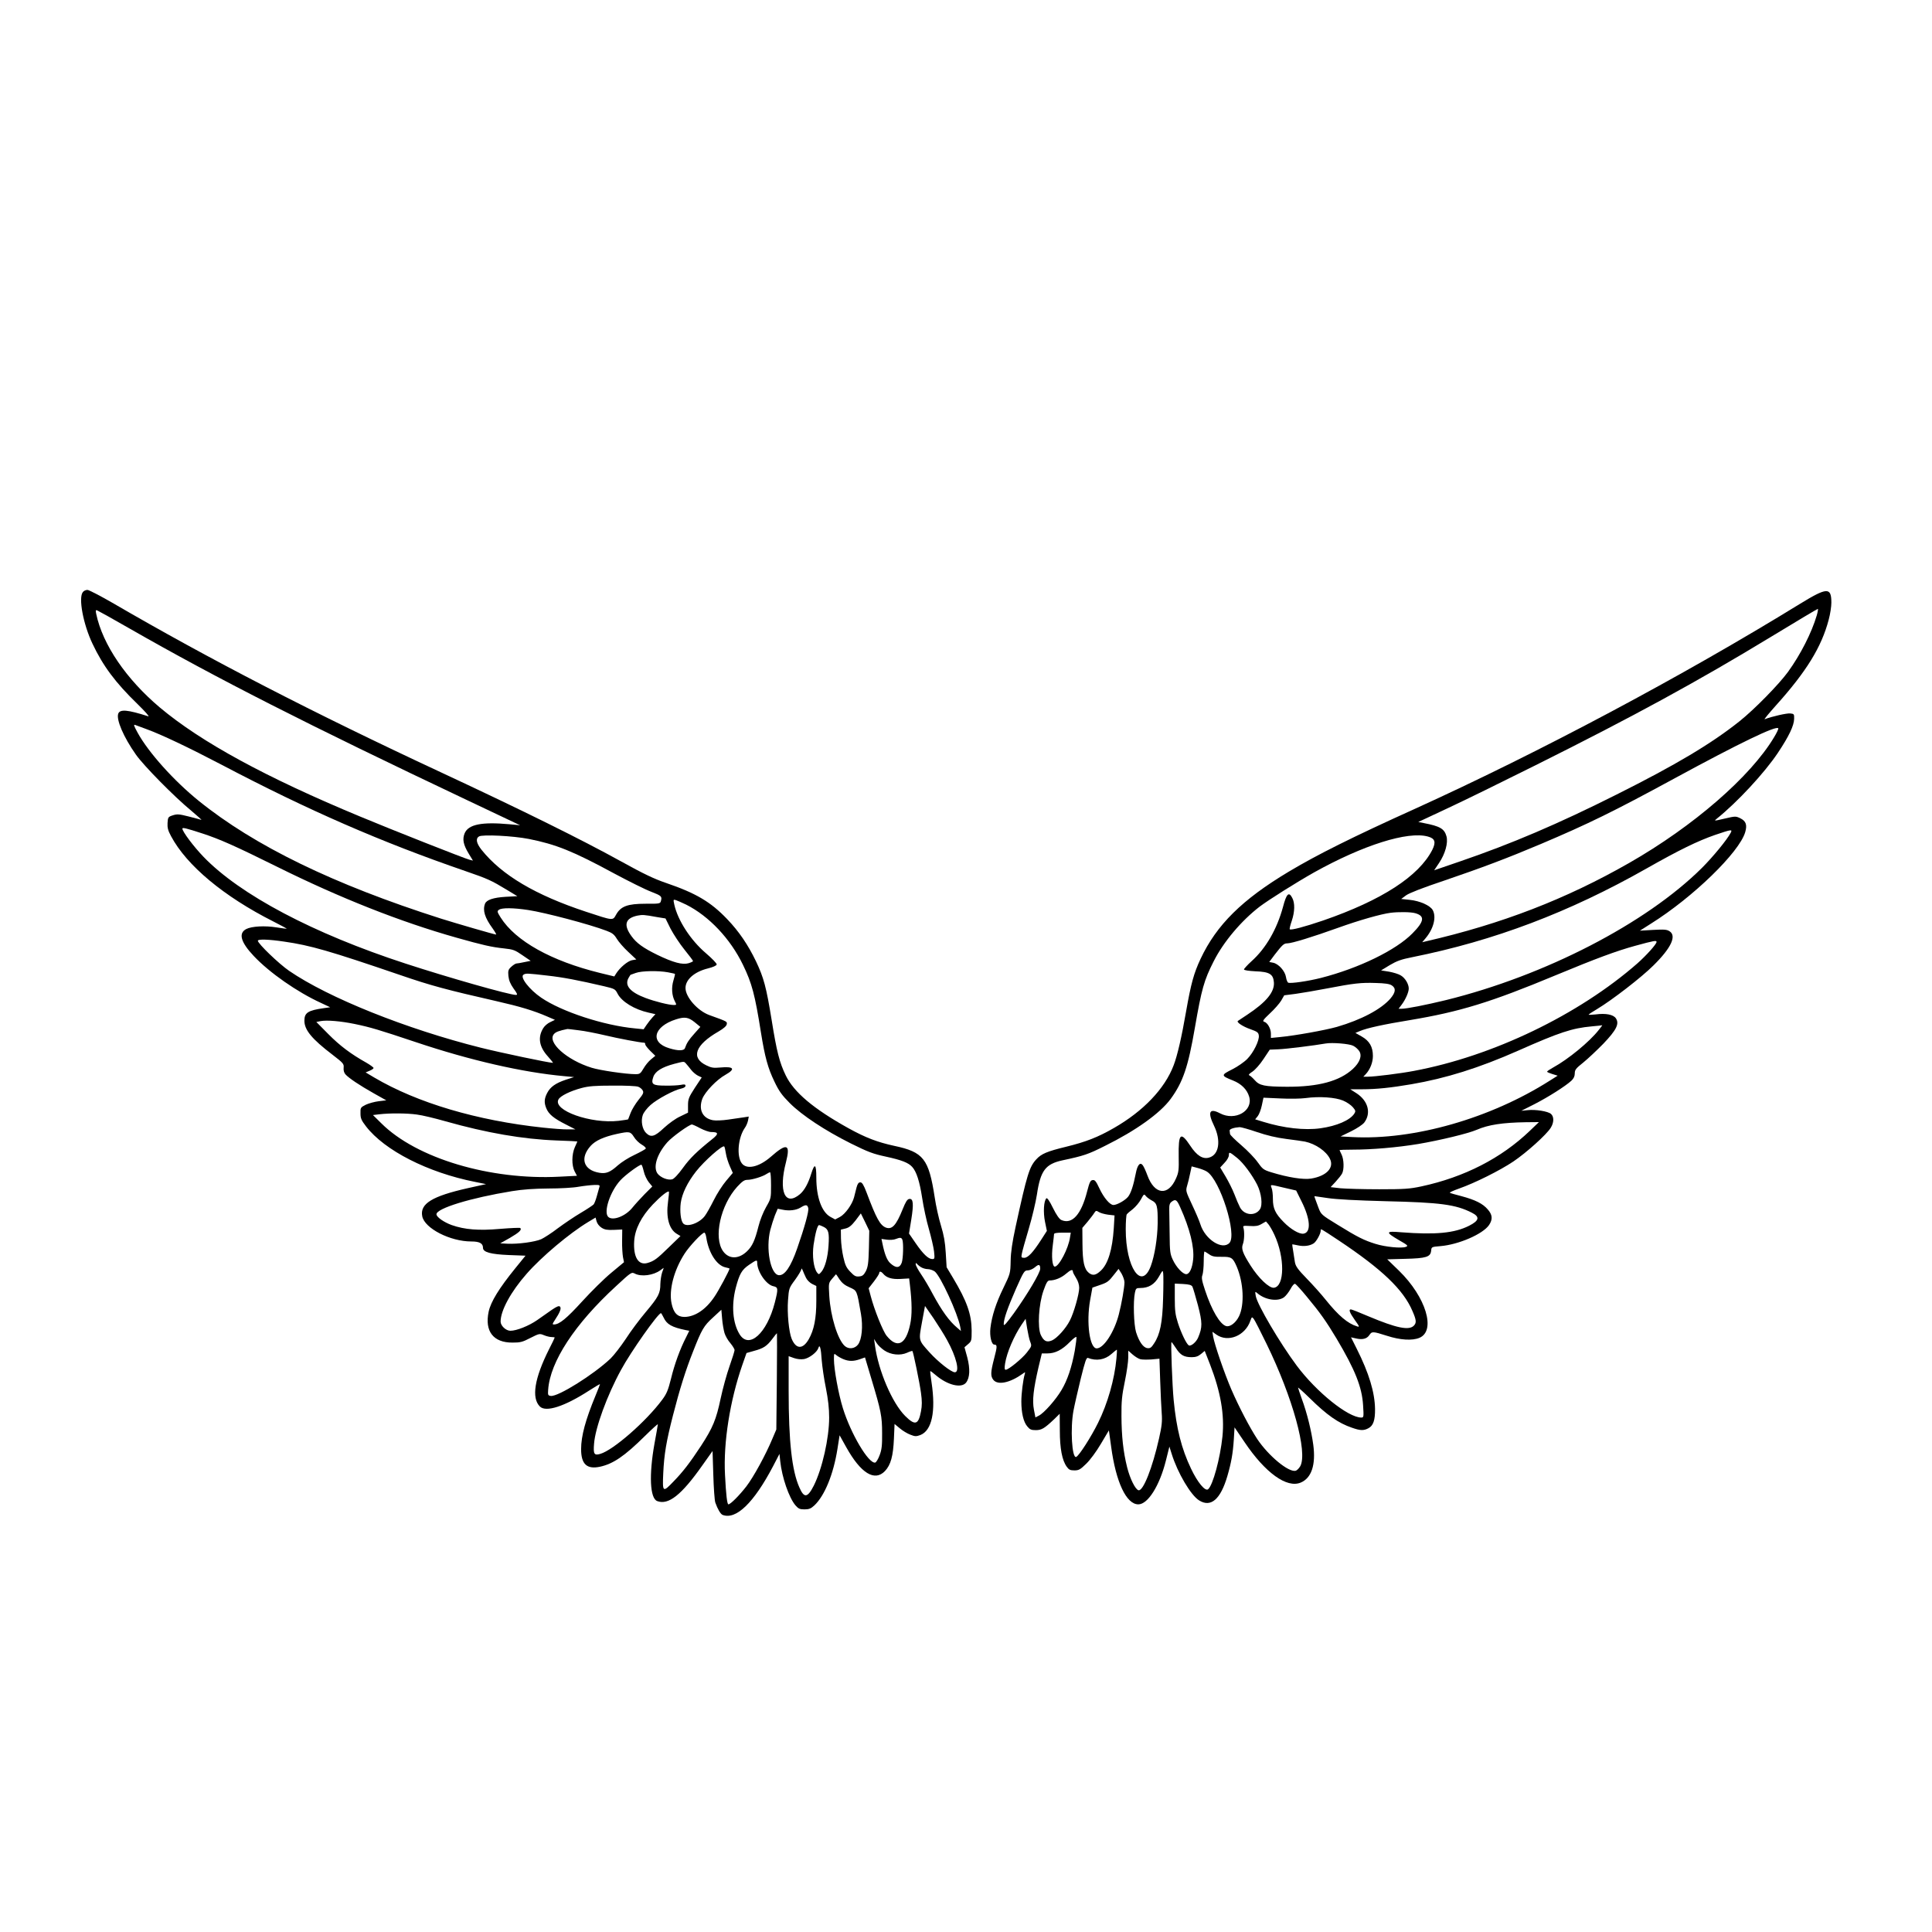 <?xml version="1.0" encoding="UTF-8" standalone="yes"?>
<svg version="1.0" xmlns="http://www.w3.org/2000/svg" width="100mm" height="100mm" viewBox="0 0 1536 1024" preserveAspectRatio="xMidYMid meet">
  <g transform="translate(0,1024) scale(0.1,-0.1)" fill="#000000" stroke="none">
    <path d="M659 8093 c-37 -44 2 -254 76 -410 83 -176 183 -311 359 -481 58 -57
97 -100 85 -97 -165 53 -225 58 -239 21 -17 -47 42 -186 141 -326 62 -88 304
-334 439 -445 52 -44 88 -76 80 -73 -8 3 -54 15 -101 27 -75 19 -91 20 -125 9
-37 -12 -39 -15 -42 -61 -2 -37 3 -59 28 -105 124 -233 419 -479 813 -678 59
-30 107 -56 107 -57 0 -2 -37 3 -82 10 -92 15 -197 9 -240 -13 -64 -33 -45
-104 59 -214 125 -133 347 -288 536 -374 l72 -34 -50 -7 c-126 -18 -155 -36
-155 -100 0 -73 59 -145 223 -270 87 -67 92 -73 89 -104 -2 -21 3 -40 15 -53
26 -29 112 -87 226 -151 l98 -55 -60 -7 c-33 -4 -80 -17 -103 -28 -42 -21 -43
-24 -42 -69 0 -39 7 -55 44 -103 148 -192 492 -367 865 -441 l89 -18 -144 -32
c-285 -64 -383 -124 -363 -224 19 -96 222 -200 390 -200 66 0 93 -15 93 -51 0
-34 61 -51 207 -57 l131 -5 -82 -101 c-128 -158 -194 -265 -211 -344 -33 -156
37 -247 190 -246 61 0 79 4 142 37 69 35 73 36 107 22 19 -8 47 -15 61 -15 14
0 25 -2 25 -4 0 -3 -20 -44 -45 -93 -116 -231 -141 -387 -73 -455 48 -48 196
0 391 126 48 31 87 54 87 51 0 -3 -16 -44 -36 -92 -79 -191 -114 -320 -114
-424 0 -120 46 -162 150 -140 105 23 194 83 358 245 56 55 102 97 102 92 0 -5
-12 -75 -27 -155 -44 -248 -36 -433 22 -455 89 -34 193 48 359 284 l81 114 6
-189 c3 -105 10 -204 16 -221 18 -51 41 -91 58 -98 107 -41 248 96 400 385
l52 100 6 -58 c14 -129 69 -289 121 -351 24 -27 34 -32 72 -32 36 0 51 6 79
32 81 77 151 246 183 449 l17 108 53 -95 c116 -208 226 -275 308 -189 46 49
65 119 71 257 l5 117 41 -34 c22 -19 60 -42 84 -51 38 -15 47 -15 80 -3 92 36
124 187 89 419 -7 47 -12 87 -10 89 2 2 22 -13 45 -33 92 -78 201 -105 239
-59 31 39 34 110 10 202 l-22 80 29 25 c27 23 28 28 28 108 -1 130 -38 234
-148 418 l-51 85 -7 115 c-5 86 -15 140 -38 216 -17 55 -40 157 -50 226 -47
305 -89 359 -321 408 -134 29 -228 65 -364 140 -279 155 -434 286 -499 420
-50 103 -72 190 -112 440 -43 264 -63 337 -124 466 -63 131 -135 238 -230 337
-131 137 -248 206 -485 287 -97 33 -180 73 -359 172 -313 173 -782 405 -1432
708 -1020 475 -1839 898 -2614 1349 -96 55 -184 101 -196 101 -12 0 -29 -7
-36 -17z m373 -291 c694 -397 1414 -763 2683 -1364 l420 -199 -85 8 c-220 20
-326 -1 -356 -72 -19 -47 -11 -90 32 -161 l34 -56 -28 7 c-34 8 -627 242 -866
342 -752 312 -1267 593 -1595 868 -267 225 -455 500 -506 744 -6 28 -5 33 8
28 8 -3 125 -68 259 -145z m133 -799 c119 -43 339 -148 595 -282 692 -364
1271 -616 1939 -846 180 -62 206 -74 330 -149 l84 -51 -94 -5 c-97 -6 -151
-24 -163 -55 -20 -53 -2 -111 61 -197 19 -27 31 -48 27 -48 -12 0 -322 90
-439 127 -853 272 -1482 578 -1925 936 -197 159 -400 385 -486 542 -31 57 -34
67 -18 61 10 -4 51 -19 89 -33z m443 -829 c141 -46 262 -100 599 -267 496
-246 976 -436 1423 -562 205 -58 279 -75 376 -85 74 -8 88 -13 147 -54 l66
-45 -50 -10 c-27 -6 -56 -11 -63 -11 -7 0 -26 -12 -41 -26 -24 -22 -27 -31
-23 -74 4 -35 15 -62 41 -99 30 -41 34 -51 19 -51 -52 0 -537 138 -877 249
-734 239 -1316 547 -1607 849 -79 82 -168 201 -168 224 0 11 29 4 158 -38z
m2597 -44 c215 -43 349 -96 679 -275 116 -62 248 -128 294 -145 82 -32 87 -37
76 -75 -5 -19 -13 -21 -122 -20 -142 0 -197 -20 -234 -87 -27 -48 -20 -49
-238 23 -403 133 -670 291 -831 492 -42 53 -49 90 -21 107 27 17 270 5 397
-20z m1250 -522 c181 -91 351 -270 452 -479 71 -146 95 -236 143 -539 31 -193
55 -282 107 -389 36 -76 60 -109 122 -171 98 -98 280 -218 486 -321 137 -68
177 -83 280 -105 124 -27 177 -48 207 -81 34 -37 59 -114 79 -244 11 -73 35
-186 54 -250 18 -64 37 -144 41 -178 6 -57 5 -61 -14 -61 -31 0 -73 40 -132
126 l-53 77 18 111 c20 125 16 169 -16 164 -16 -2 -29 -23 -53 -83 -51 -127
-84 -162 -132 -145 -47 18 -77 73 -154 278 -24 63 -36 82 -50 82 -14 0 -22
-11 -30 -40 -5 -22 -15 -58 -20 -79 -15 -57 -70 -133 -112 -156 l-38 -20 -37
20 c-70 38 -113 156 -113 313 0 108 -13 118 -40 32 -24 -79 -55 -134 -90 -164
-119 -100 -172 21 -111 255 37 145 7 155 -121 42 -94 -82 -192 -104 -231 -51
-42 57 -29 203 24 280 11 14 22 41 26 59 l6 32 -39 -6 c-21 -3 -77 -11 -124
-18 -47 -7 -102 -9 -122 -5 -83 15 -116 85 -84 171 22 55 114 152 185 191 81
46 65 67 -43 57 -54 -5 -71 -2 -110 17 -126 60 -90 162 96 269 41 24 64 44 66
58 3 22 8 20 -139 73 -93 34 -189 143 -189 215 0 67 70 129 179 156 40 10 67
22 69 31 2 8 -37 48 -86 90 -121 103 -223 260 -251 386 -9 41 -8 42 12 36 12
-4 49 -20 82 -36z m-1255 -43 c132 -20 486 -113 622 -165 46 -17 61 -29 82
-64 14 -23 54 -70 90 -103 l65 -61 -35 -6 c-34 -7 -95 -58 -125 -105 l-15 -24
-115 28 c-386 95 -670 253 -789 441 -28 45 -29 50 -13 61 22 17 116 16 233 -2z
m1023 -56 l68 -11 40 -81 c23 -44 72 -119 110 -166 38 -47 69 -88 69 -92 0 -3
-16 -11 -36 -17 -48 -14 -121 5 -249 67 -112 55 -165 93 -205 149 -65 89 -49
143 50 163 38 7 50 7 153 -12z m-2964 -195 c209 -30 358 -73 926 -267 241 -83
369 -117 764 -207 185 -42 295 -75 405 -123 l58 -25 -37 -18 c-21 -9 -46 -31
-56 -48 -45 -73 -33 -148 37 -225 25 -28 43 -51 40 -51 -31 0 -416 81 -572
120 -591 148 -1213 397 -1526 612 -80 55 -248 216 -248 239 0 14 89 11 209 -7z
m3051 -244 c30 -6 55 -11 56 -13 2 -2 -4 -25 -12 -52 -17 -56 -13 -119 11
-165 15 -29 15 -30 -9 -30 -38 0 -150 28 -224 56 -120 45 -166 97 -137 155 9
16 17 29 18 29 1 0 20 7 42 15 47 17 180 19 255 5z m-960 -26 c127 -14 247
-37 453 -85 84 -20 88 -22 107 -59 33 -64 134 -126 248 -151 l53 -12 -24 -26
c-13 -14 -34 -41 -47 -60 l-23 -34 -69 7 c-246 23 -581 132 -745 244 -94 64
-172 164 -141 183 18 12 33 11 188 -7z m1173 -371 l45 -37 -47 -53 c-46 -51
-62 -77 -75 -115 -7 -23 -54 -24 -125 -2 -156 46 -126 173 54 230 69 22 98 17
148 -23z m-2703 -14 c125 -26 189 -45 485 -144 432 -145 851 -241 1183 -271
l76 -7 -65 -21 c-81 -27 -124 -57 -149 -106 -24 -46 -25 -79 -6 -123 19 -46
60 -79 151 -125 l80 -41 -60 0 c-33 -1 -122 6 -197 14 -526 56 -1001 197
-1342 398 l-69 41 31 13 c18 7 32 17 32 22 0 5 -26 24 -57 42 -125 70 -212
136 -303 228 l-95 96 35 7 c49 9 158 0 270 -23z m1780 -50 c47 -5 141 -24 210
-40 104 -25 284 -59 313 -59 4 0 7 -6 7 -13 0 -7 18 -30 40 -52 l40 -39 -34
-28 c-19 -15 -46 -48 -60 -73 -24 -41 -30 -45 -64 -45 -74 0 -281 30 -348 51
-198 61 -358 204 -299 269 14 16 42 26 105 39 3 1 44 -4 90 -10z m855 -266 c9
-10 27 -32 40 -49 13 -17 38 -38 54 -46 l30 -14 -55 -83 c-49 -76 -54 -89 -54
-141 l0 -56 -62 -30 c-36 -16 -91 -56 -129 -91 -74 -70 -104 -79 -143 -40 -30
30 -42 95 -26 141 6 20 33 55 62 81 53 47 188 120 246 131 19 4 32 13 32 21 0
12 -8 14 -37 8 -21 -4 -76 -7 -122 -6 -102 0 -117 10 -97 69 15 45 69 78 166
104 82 21 77 21 95 1z m-381 -183 c14 -5 30 -18 36 -30 9 -17 4 -28 -34 -75
-24 -30 -52 -76 -62 -102 -10 -27 -19 -50 -20 -52 -2 -2 -36 -7 -76 -12 -221
-25 -525 83 -478 170 14 28 96 68 184 91 56 15 108 19 248 19 97 1 188 -3 202
-9z m-1760 -221 c42 -5 145 -30 229 -54 326 -92 614 -142 880 -152 92 -3 167
-7 167 -8 0 -2 -9 -22 -20 -46 -25 -57 -26 -143 -2 -191 l19 -36 -138 -7
c-552 -29 -1137 146 -1416 423 l-68 67 50 6 c86 10 220 9 299 -2z m2253 -109
c31 -16 70 -30 87 -30 59 0 62 -14 9 -56 -121 -97 -178 -152 -234 -230 -37
-51 -71 -87 -85 -90 -34 -9 -90 13 -115 44 -39 50 -7 156 76 250 36 42 175
142 196 142 5 0 35 -13 66 -30z m-527 -69 c13 -22 41 -49 62 -61 21 -12 35
-26 32 -32 -3 -5 -44 -28 -90 -50 -46 -21 -105 -59 -132 -83 -61 -55 -94 -68
-147 -59 -126 21 -157 116 -69 214 38 42 104 72 209 95 98 21 107 20 135 -24z
m731 -131 c4 -28 19 -74 32 -103 l23 -52 -53 -63 c-29 -34 -74 -104 -99 -155
-25 -50 -57 -107 -71 -125 -44 -58 -144 -92 -172 -58 -19 22 -27 96 -19 161
10 75 53 164 122 252 66 84 211 212 224 198 3 -3 9 -27 13 -55z m-653 -142 c6
-29 25 -68 40 -87 l28 -34 -61 -61 c-33 -34 -77 -82 -97 -107 -55 -69 -158
-108 -193 -73 -38 39 16 202 97 290 37 41 149 124 167 124 4 0 12 -23 19 -52z
m1012 -112 c0 -102 0 -104 -39 -172 -23 -40 -49 -105 -61 -154 -28 -111 -49
-158 -91 -198 -66 -64 -144 -64 -190 0 -78 109 -21 366 112 513 42 45 57 55
83 55 36 0 121 26 151 47 11 7 23 13 27 13 5 0 8 -47 8 -104z m-1366 -18 c-4
-13 -13 -45 -20 -71 -7 -26 -18 -54 -24 -62 -6 -7 -52 -38 -103 -68 -51 -30
-132 -85 -182 -122 -49 -38 -109 -76 -132 -87 -50 -22 -185 -40 -268 -36 l-58
3 78 44 c72 42 96 64 81 78 -3 3 -75 0 -160 -7 -170 -15 -281 -6 -384 30 -62
22 -122 64 -122 86 0 47 270 130 601 184 86 14 174 20 289 21 91 0 199 6 240
14 41 7 97 13 123 14 46 1 48 0 41 -21z m547 -113 c-17 -123 8 -217 69 -254
l30 -18 -93 -90 c-94 -92 -117 -109 -169 -124 -73 -21 -114 47 -106 174 6 95
56 194 148 291 60 63 119 111 128 102 2 -2 -1 -39 -7 -81z m1115 -50 c6 -24
-29 -151 -88 -320 -52 -149 -100 -218 -147 -213 -66 8 -104 211 -67 359 9 35
26 88 37 117 l22 52 36 -7 c55 -12 110 -5 145 16 42 26 55 25 62 -4z m482
-321 c-3 -117 -8 -147 -24 -180 -17 -31 -27 -40 -53 -42 -27 -3 -39 3 -71 37
-32 33 -41 54 -55 116 -10 42 -18 109 -19 148 l-1 71 37 9 c28 7 47 22 80 64
l42 56 34 -69 33 -69 -3 -141z m-2125 165 c25 -16 46 -19 98 -17 l66 3 -1 -90
c-1 -49 3 -108 7 -130 l8 -40 -101 -84 c-56 -46 -160 -149 -232 -228 -123
-135 -181 -183 -224 -183 -14 0 -13 4 6 33 42 63 55 96 42 109 -8 8 -24 2 -64
-25 -29 -21 -82 -57 -117 -82 -66 -46 -164 -85 -213 -85 -36 0 -78 40 -78 73
0 88 82 238 207 380 119 136 342 323 488 411 l60 36 8 -30 c5 -18 21 -39 40
-51z m1767 6 c37 -19 44 -46 37 -149 -6 -93 -28 -174 -57 -208 -19 -22 -21
-22 -34 -5 -27 35 -40 132 -28 219 14 94 31 158 44 158 5 0 22 -7 38 -15z
m-935 -82 c18 -123 84 -225 153 -239 18 -4 32 -8 32 -10 0 -13 -88 -178 -121
-225 -68 -101 -154 -158 -237 -159 -57 0 -87 32 -103 108 -22 107 19 263 103
394 39 61 140 168 158 168 5 0 12 -17 15 -37z m1559 -19 c10 -26 7 -149 -5
-183 -16 -44 -47 -45 -92 -3 -26 24 -45 74 -62 159 l-7 33 44 -6 c24 -3 54 -1
68 5 36 14 47 13 54 -5z m-1154 -182 c0 -72 72 -177 129 -188 38 -8 39 -20 11
-130 -63 -245 -205 -373 -280 -252 -55 89 -66 229 -31 367 30 114 48 145 106
185 59 40 65 42 65 18z m1300 -35 c13 -9 39 -17 56 -17 17 0 42 -9 56 -19 46
-37 181 -331 202 -439 l6 -34 -29 25 c-65 54 -123 135 -197 272 -26 50 -67
119 -91 154 -24 35 -43 71 -43 80 0 10 3 12 8 5 4 -5 18 -18 32 -27z m-2056
-44 c-7 -21 -13 -62 -14 -91 0 -74 -15 -103 -115 -222 -49 -58 -121 -154 -160
-215 -40 -60 -95 -131 -121 -156 -134 -127 -418 -305 -475 -297 -22 3 -24 7
-21 48 15 224 212 524 540 825 121 112 123 113 150 99 51 -26 146 -14 202 27
14 10 26 19 26 19 1 0 -4 -17 -12 -37z m1144 -42 c9 -19 31 -40 49 -49 l33
-16 0 -118 c0 -140 -18 -231 -60 -305 -47 -82 -101 -81 -136 3 -22 53 -37 205
-29 307 7 93 7 96 56 162 27 37 49 75 50 84 0 10 4 6 11 -9 5 -14 17 -40 26
-59z m613 33 c27 -33 70 -46 139 -42 l68 4 6 -51 c17 -140 18 -242 2 -314 -34
-162 -103 -195 -187 -91 -30 37 -98 207 -126 314 l-17 64 42 54 c23 30 42 60
42 66 0 17 15 15 31 -4z m-347 -45 c20 -29 43 -48 81 -64 59 -27 57 -20 90
-212 17 -99 7 -201 -23 -242 -26 -35 -76 -40 -107 -11 -56 52 -112 235 -122
397 -6 102 -6 102 23 137 16 19 30 35 30 35 1 1 14 -17 28 -40z m855 -482 c75
-135 104 -257 62 -257 -28 0 -132 82 -200 157 -90 100 -88 92 -61 241 l24 129
68 -98 c36 -54 85 -131 107 -172z m-1769 55 c7 -23 28 -60 47 -81 18 -22 33
-46 33 -55 0 -8 -18 -66 -40 -128 -22 -62 -54 -178 -71 -258 -35 -166 -62
-231 -155 -374 -90 -137 -146 -209 -218 -283 -87 -91 -90 -89 -83 65 7 150 24
252 78 462 52 203 100 357 159 505 69 176 85 204 159 271 l66 61 6 -71 c3 -39
12 -90 19 -114z m-484 123 c25 -54 65 -77 177 -100 l27 -5 -25 -51 c-49 -95
-93 -217 -120 -329 -23 -92 -35 -121 -70 -168 -127 -172 -390 -402 -493 -431
-48 -14 -56 -2 -49 81 9 125 104 386 214 586 78 145 295 452 318 452 2 0 12
-16 21 -35z m900 -507 l-4 -383 -32 -75 c-52 -125 -148 -301 -206 -377 -55
-71 -126 -143 -143 -143 -10 0 -19 75 -27 235 -14 256 40 593 138 874 l33 94
60 17 c75 20 102 38 145 95 18 25 35 45 37 45 1 0 1 -172 -1 -382z m854 246
c53 -36 127 -43 181 -19 21 10 41 16 43 14 7 -9 57 -250 68 -332 9 -65 9 -102
0 -148 -20 -107 -47 -115 -126 -36 -103 103 -213 360 -240 562 l-7 50 20 -32
c11 -18 39 -44 61 -59z m-497 -79 c4 -49 18 -148 33 -220 18 -92 26 -161 26
-235 0 -164 -55 -407 -122 -541 -50 -98 -77 -102 -115 -14 -59 133 -85 364
-85 766 l0 277 42 -15 c26 -9 56 -12 81 -8 42 8 102 54 113 87 11 36 21 1 27
-97z m170 10 c45 -19 83 -19 134 -1 l40 14 51 -171 c77 -256 85 -297 85 -432
1 -97 -3 -131 -20 -175 -11 -30 -27 -56 -35 -58 -52 -10 -193 227 -257 433
-35 112 -71 311 -71 388 0 47 1 49 18 34 10 -9 34 -23 55 -32z"/>
    <path d="M14310 7999 c-934 -575 -2073 -1181 -3060 -1629 -498 -225 -780 -366
-1004 -500 -371 -222 -574 -423 -701 -693 -54 -115 -76 -196 -115 -417 -35
-203 -70 -354 -99 -429 -70 -186 -241 -365 -475 -499 -127 -73 -221 -110 -380
-149 -152 -37 -197 -56 -237 -100 -55 -59 -74 -120 -165 -538 -26 -121 -38
-199 -39 -270 -2 -99 -3 -101 -58 -215 -59 -121 -92 -224 -103 -320 -7 -64 9
-130 31 -130 24 0 24 -14 -1 -109 -29 -112 -30 -142 -6 -172 36 -43 131 -23
231 48 23 17 23 16 18 -2 -13 -43 -27 -154 -27 -217 0 -91 17 -163 47 -198 20
-25 32 -30 68 -30 46 0 69 14 145 86 l45 44 1 -133 c0 -143 18 -237 55 -288
17 -24 28 -29 61 -29 35 0 47 7 94 53 31 30 80 96 117 159 l63 106 18 -130
c38 -282 121 -458 216 -458 76 0 169 148 219 347 l28 112 18 -57 c47 -152 153
-331 219 -371 93 -58 170 9 224 194 31 107 44 180 51 288 l6 99 80 -118 c165
-245 336 -367 446 -321 86 36 121 141 100 300 -15 112 -50 254 -91 365 -16 45
-30 86 -30 90 0 3 42 -34 93 -84 136 -134 227 -198 336 -235 65 -23 93 -24
130 -4 39 20 54 64 53 153 -2 132 -48 285 -145 478 l-46 92 40 -9 c51 -12 86
-3 106 27 20 30 27 30 140 -6 105 -34 201 -40 258 -16 133 56 52 324 -162 533
l-94 91 143 4 c167 4 201 15 206 64 3 31 3 31 74 37 144 12 336 95 386 167 31
46 28 82 -10 125 -39 46 -100 76 -208 105 -47 12 -89 24 -93 27 -5 3 29 18 74
34 125 44 322 142 431 215 105 71 264 214 297 268 26 41 27 88 2 110 -24 21
-122 37 -186 30 l-50 -5 105 53 c109 56 245 142 293 186 19 18 27 36 27 58 0
29 9 40 68 87 37 30 108 97 159 149 104 109 129 158 100 202 -20 30 -80 42
-162 31 -30 -3 -55 -4 -55 -2 0 3 31 23 68 45 117 70 353 252 448 347 140 138
185 234 128 271 -21 14 -42 16 -131 11 l-105 -6 88 56 c335 210 702 567 749
727 17 58 6 88 -38 110 -37 18 -40 18 -125 -2 -87 -20 -87 -20 -62 0 162 130
379 364 485 523 88 132 128 216 129 270 1 38 -1 40 -31 43 -27 3 -146 -24
-203 -46 -8 -3 32 45 88 108 243 270 364 466 421 684 12 44 21 104 21 134 0
125 -33 124 -250 -9z m134 -91 c-41 -139 -129 -312 -229 -450 -72 -99 -267
-298 -385 -392 -223 -178 -508 -348 -980 -584 -462 -232 -832 -390 -1241 -530
l-207 -71 39 58 c49 73 73 160 59 212 -17 60 -50 80 -179 105 l-45 9 235 110
c129 60 443 214 699 342 776 387 1289 667 1865 1017 204 124 373 225 377 225
4 1 0 -23 -8 -51z m-340 -970 c-187 -313 -641 -707 -1152 -999 -502 -287
-1014 -485 -1616 -623 l-29 -7 27 32 c63 75 87 167 57 223 -20 37 -103 74
-184 82 l-67 7 39 29 c25 18 132 60 303 117 302 103 501 178 766 290 382 162
578 258 1062 521 519 282 819 427 828 399 2 -5 -13 -37 -34 -71z m-345 -760
c-29 -55 -141 -191 -228 -278 -445 -442 -1246 -856 -2035 -1051 -161 -39 -312
-69 -354 -69 l-23 0 25 33 c30 40 56 98 56 128 0 36 -29 84 -63 104 -17 11
-60 24 -94 30 l-63 10 69 42 c56 33 91 46 178 63 653 131 1249 357 1863 705
261 148 407 219 545 267 133 45 140 46 124 16z m-2406 -29 c56 -15 65 -44 34
-106 -107 -209 -401 -400 -867 -561 -150 -51 -256 -79 -266 -70 -3 3 4 33 16
67 24 72 26 141 4 182 -27 53 -46 35 -74 -72 -48 -176 -135 -328 -250 -431
-33 -30 -60 -60 -60 -65 0 -7 36 -12 89 -15 114 -4 144 -22 149 -89 5 -77 -62
-157 -213 -257 -38 -25 -72 -47 -74 -49 -12 -10 41 -45 99 -65 57 -20 65 -27
68 -51 5 -39 -42 -135 -91 -185 -23 -24 -77 -62 -121 -84 -90 -45 -90 -50 6
-88 66 -26 112 -71 129 -128 34 -114 -111 -197 -232 -133 -84 44 -100 10 -47
-99 57 -118 40 -231 -39 -253 -50 -15 -98 15 -150 94 -77 116 -95 99 -92 -84
2 -108 0 -128 -21 -175 -62 -143 -171 -132 -228 24 -12 33 -28 68 -36 79 -21
29 -43 5 -56 -63 -19 -98 -39 -158 -61 -186 -23 -29 -88 -66 -117 -66 -28 0
-77 58 -112 133 -26 56 -36 68 -53 65 -18 -2 -25 -17 -44 -90 -47 -185 -120
-266 -206 -227 -15 7 -39 41 -66 96 -27 56 -46 82 -52 76 -21 -21 -26 -112
-11 -186 l15 -73 -45 -70 c-65 -101 -105 -144 -135 -144 -23 0 -25 3 -19 33 3
18 28 108 55 198 27 91 56 214 65 273 28 189 68 242 203 271 169 36 203 47
338 115 245 121 438 259 522 373 98 134 139 254 193 568 53 305 72 375 149
526 78 155 220 323 367 436 75 56 291 192 433 272 388 216 744 329 904 284z
m-102 -609 c79 -22 73 -65 -21 -160 -131 -134 -427 -278 -729 -355 -102 -26
-238 -45 -259 -38 -6 3 -15 23 -18 45 -8 49 -59 105 -102 114 l-31 6 44 59
c61 79 73 89 99 89 36 0 202 51 405 124 167 60 339 109 416 119 62 8 161 7
196 -3z m1919 -229 c0 -17 -80 -106 -152 -170 -467 -409 -1150 -738 -1777
-855 -103 -20 -312 -46 -364 -46 l-38 0 20 21 c34 37 56 92 56 144 0 72 -27
119 -88 154 l-51 29 36 15 c56 24 195 54 398 87 395 66 641 141 1157 356 323
134 482 193 631 234 157 43 172 45 172 31z m-2105 -345 c35 -23 31 -55 -10
-104 -74 -86 -233 -170 -426 -226 -91 -26 -335 -70 -454 -81 l-71 -7 0 35 c0
39 -27 87 -54 94 -15 4 -6 17 46 66 36 33 76 79 90 102 l24 42 93 12 c50 7
161 26 244 42 218 42 275 48 391 44 73 -2 109 -7 127 -19z m1646 -354 c-74
-95 -244 -234 -363 -299 -27 -15 -48 -29 -48 -33 0 -4 19 -12 42 -19 l42 -13
-62 -39 c-473 -301 -1082 -475 -1571 -449 l-93 5 82 40 c49 24 92 53 106 70
57 75 31 173 -61 233 l-50 32 95 0 c110 0 228 12 391 40 274 47 537 129 849
267 329 146 430 179 585 193 44 4 82 8 83 9 2 0 -10 -16 -27 -37z m-1953 -126
c18 -9 39 -28 48 -42 25 -37 5 -91 -50 -142 -106 -98 -275 -143 -525 -142
-178 1 -218 9 -256 53 -16 18 -36 36 -43 38 -8 3 1 14 25 29 21 14 60 57 88
100 l50 75 70 3 c58 2 284 30 375 46 52 9 187 -2 218 -18z m-80 -436 c29 -12
64 -36 78 -53 22 -26 23 -32 11 -51 -35 -53 -140 -98 -268 -116 -127 -18 -293
1 -455 51 l-65 20 21 26 c11 14 25 52 32 85 l13 61 135 -6 c74 -4 164 -2 200
3 109 15 237 6 298 -20z m1485 -240 c-227 -218 -522 -369 -862 -442 -93 -20
-135 -23 -336 -23 -126 0 -265 4 -308 8 l-78 9 39 42 c22 24 45 53 52 66 17
32 15 112 -4 151 -9 18 -16 34 -16 36 0 1 46 3 103 3 152 0 353 17 523 45 170
29 396 83 465 113 92 40 205 57 389 60 l105 1 -72 -69z m-2170 -10 c79 -27
155 -45 234 -55 65 -8 131 -18 148 -21 85 -18 170 -77 199 -138 34 -71 -29
-136 -150 -156 -63 -10 -183 9 -317 50 -61 19 -69 25 -108 80 -23 33 -82 94
-130 135 -49 42 -90 82 -90 90 -1 8 -2 21 -3 27 -1 12 35 24 80 27 11 0 73
-17 137 -39z m-156 -207 c48 -39 117 -132 158 -212 34 -69 45 -160 22 -195
-37 -56 -124 -49 -158 14 -10 19 -31 67 -45 105 -15 39 -47 102 -70 141 l-43
72 34 37 c21 21 35 47 35 61 0 29 5 27 67 -23z m-241 -108 c105 -68 240 -498
179 -566 -56 -61 -193 26 -231 146 -8 27 -39 99 -67 158 -49 105 -51 109 -39
150 7 23 18 67 24 98 l12 56 49 -13 c26 -7 60 -20 73 -29z m614 -128 l95 -22
42 -85 c72 -143 78 -249 16 -258 -33 -5 -102 35 -158 93 -66 67 -85 108 -85
183 0 34 -4 72 -10 86 -11 31 -18 31 100 3z m-1053 -101 c42 -21 48 -45 47
-181 -2 -120 -24 -257 -55 -341 -74 -197 -199 -11 -199 293 0 59 4 113 8 118
4 6 25 25 48 42 22 18 52 53 65 78 23 43 25 44 39 26 8 -10 30 -26 47 -35z
m1399 19 c64 -10 229 -19 464 -25 430 -10 553 -26 681 -91 66 -33 60 -63 -21
-104 -116 -59 -269 -73 -539 -52 -126 11 -129 2 -18 -63 70 -40 75 -45 54 -53
-34 -13 -163 -1 -242 24 -90 28 -141 53 -301 152 -129 79 -131 81 -152 136
-33 87 -34 91 -30 91 3 0 49 -7 104 -15z m-1173 -73 c77 -171 113 -317 103
-414 -7 -71 -29 -118 -55 -118 -28 0 -80 56 -107 115 -21 45 -24 65 -25 200
-1 83 -2 172 -3 198 -1 37 4 52 19 63 31 23 41 17 68 -44z m-574 -59 l52 -6
-6 -101 c-11 -172 -46 -285 -103 -338 -39 -37 -64 -42 -95 -18 -37 30 -50 86
-51 231 l-1 127 41 48 c22 27 47 59 54 71 12 19 16 20 36 7 12 -8 45 -17 73
-21z m1322 -158 c85 -181 83 -413 -3 -423 -38 -4 -122 76 -186 177 -61 96 -75
133 -61 169 12 30 14 100 5 130 -6 17 -1 18 51 15 45 -3 66 0 93 16 l35 20 19
-22 c10 -12 32 -49 47 -82z m514 -48 c342 -228 512 -390 584 -559 32 -73 34
-95 11 -118 -39 -39 -139 -18 -358 74 -72 31 -136 56 -142 56 -20 0 -9 -27 31
-84 38 -53 40 -58 18 -51 -73 22 -147 84 -249 211 -35 44 -103 120 -151 169
-72 74 -88 98 -94 130 -3 22 -10 63 -14 90 -5 28 -8 51 -7 52 1 1 21 -3 45 -8
46 -10 92 -5 124 15 21 12 57 77 57 101 0 19 -9 24 145 -78z m-2138 26 c-12
-88 -88 -233 -121 -233 -20 0 -28 82 -16 170 5 41 10 81 10 88 0 8 20 12 66
12 l67 0 -6 -37z m1106 -135 c24 -17 43 -21 98 -20 79 1 90 -6 121 -77 55
-129 63 -303 19 -395 -25 -52 -71 -87 -102 -79 -49 13 -115 124 -168 284 -26
78 -30 101 -21 123 5 15 10 63 10 107 0 43 3 79 6 79 3 0 20 -10 37 -22z
m-1343 -115 c0 -32 -101 -202 -209 -353 -61 -84 -81 -106 -81 -88 0 42 30 128
97 281 62 139 67 147 94 147 15 0 40 11 56 24 32 28 43 25 43 -11z m260 -24
c0 -5 11 -27 25 -49 16 -25 25 -54 25 -79 0 -48 -42 -197 -74 -259 -32 -64
-103 -142 -143 -159 -42 -17 -64 -6 -88 43 -28 60 -17 246 21 353 23 65 33 81
49 81 42 0 93 21 131 54 37 32 54 37 54 15z m410 -84 c0 -38 -23 -171 -45
-255 -36 -140 -120 -270 -176 -270 -56 0 -84 205 -52 384 l18 99 55 19 c65 22
74 29 119 87 l34 43 24 -38 c12 -22 23 -52 23 -69z m307 -130 c-5 -189 -24
-285 -72 -356 -21 -33 -31 -40 -53 -37 -33 4 -66 51 -90 127 -18 60 -24 244
-9 314 7 34 11 37 42 37 67 0 113 28 148 89 31 55 32 55 35 26 2 -16 2 -106
-1 -200z m233 96 c5 -10 25 -77 44 -148 36 -139 36 -175 2 -256 -15 -37 -58
-73 -75 -63 -19 12 -61 100 -86 178 -21 66 -25 99 -25 196 l0 117 65 -3 c50
-3 67 -8 75 -21z m912 -83 c103 -124 152 -193 234 -330 148 -249 202 -385 211
-530 6 -93 5 -98 -14 -98 -105 0 -356 202 -513 412 -135 181 -313 484 -326
553 -7 39 -6 39 12 24 62 -54 162 -69 212 -33 15 11 38 41 52 66 14 27 29 44
37 41 7 -3 50 -50 95 -105z m-322 -373 c209 -429 327 -860 268 -971 -10 -17
-26 -34 -37 -37 -56 -14 -216 118 -306 253 -59 90 -144 252 -206 395 -55 128
-133 355 -144 419 l-6 38 31 -22 c93 -66 230 -10 271 110 11 32 13 32 27 14 8
-10 54 -100 102 -199z m-1881 22 c15 -39 15 -38 -26 -91 -38 -48 -145 -136
-167 -136 -10 0 -11 12 -5 51 14 87 70 217 132 309 l31 45 12 -75 c7 -41 17
-88 23 -103z m356 -75 c-24 -131 -58 -234 -106 -314 -45 -76 -138 -182 -180
-203 l-27 -14 -12 62 c-14 74 -4 161 36 335 l27 112 45 0 c61 0 116 28 177 90
27 28 51 46 53 40 2 -6 -4 -55 -13 -108z m804 20 c36 -56 64 -72 126 -72 32 0
51 7 73 25 l30 25 42 -107 c85 -220 116 -399 99 -573 -18 -174 -76 -388 -114
-420 -23 -19 -84 54 -136 164 -76 159 -116 318 -138 546 -11 112 -24 460 -17
460 2 0 18 -22 35 -48z m-473 -83 c-15 -165 -70 -358 -146 -511 -54 -110 -152
-263 -174 -271 -34 -13 -48 229 -21 370 8 43 34 156 57 251 35 141 45 171 58
166 66 -26 134 -15 186 31 21 19 41 34 43 35 2 0 1 -32 -3 -71z m190 -5 c14
-4 54 -4 89 -2 l63 6 6 -177 c3 -97 9 -212 12 -256 5 -66 1 -102 -21 -200 -53
-236 -126 -420 -163 -413 -25 5 -68 91 -91 183 -31 124 -44 247 -45 405 -1
121 4 167 27 278 15 72 27 157 27 188 l0 56 35 -31 c20 -17 47 -34 61 -37z"/>
  </g>
</svg>
